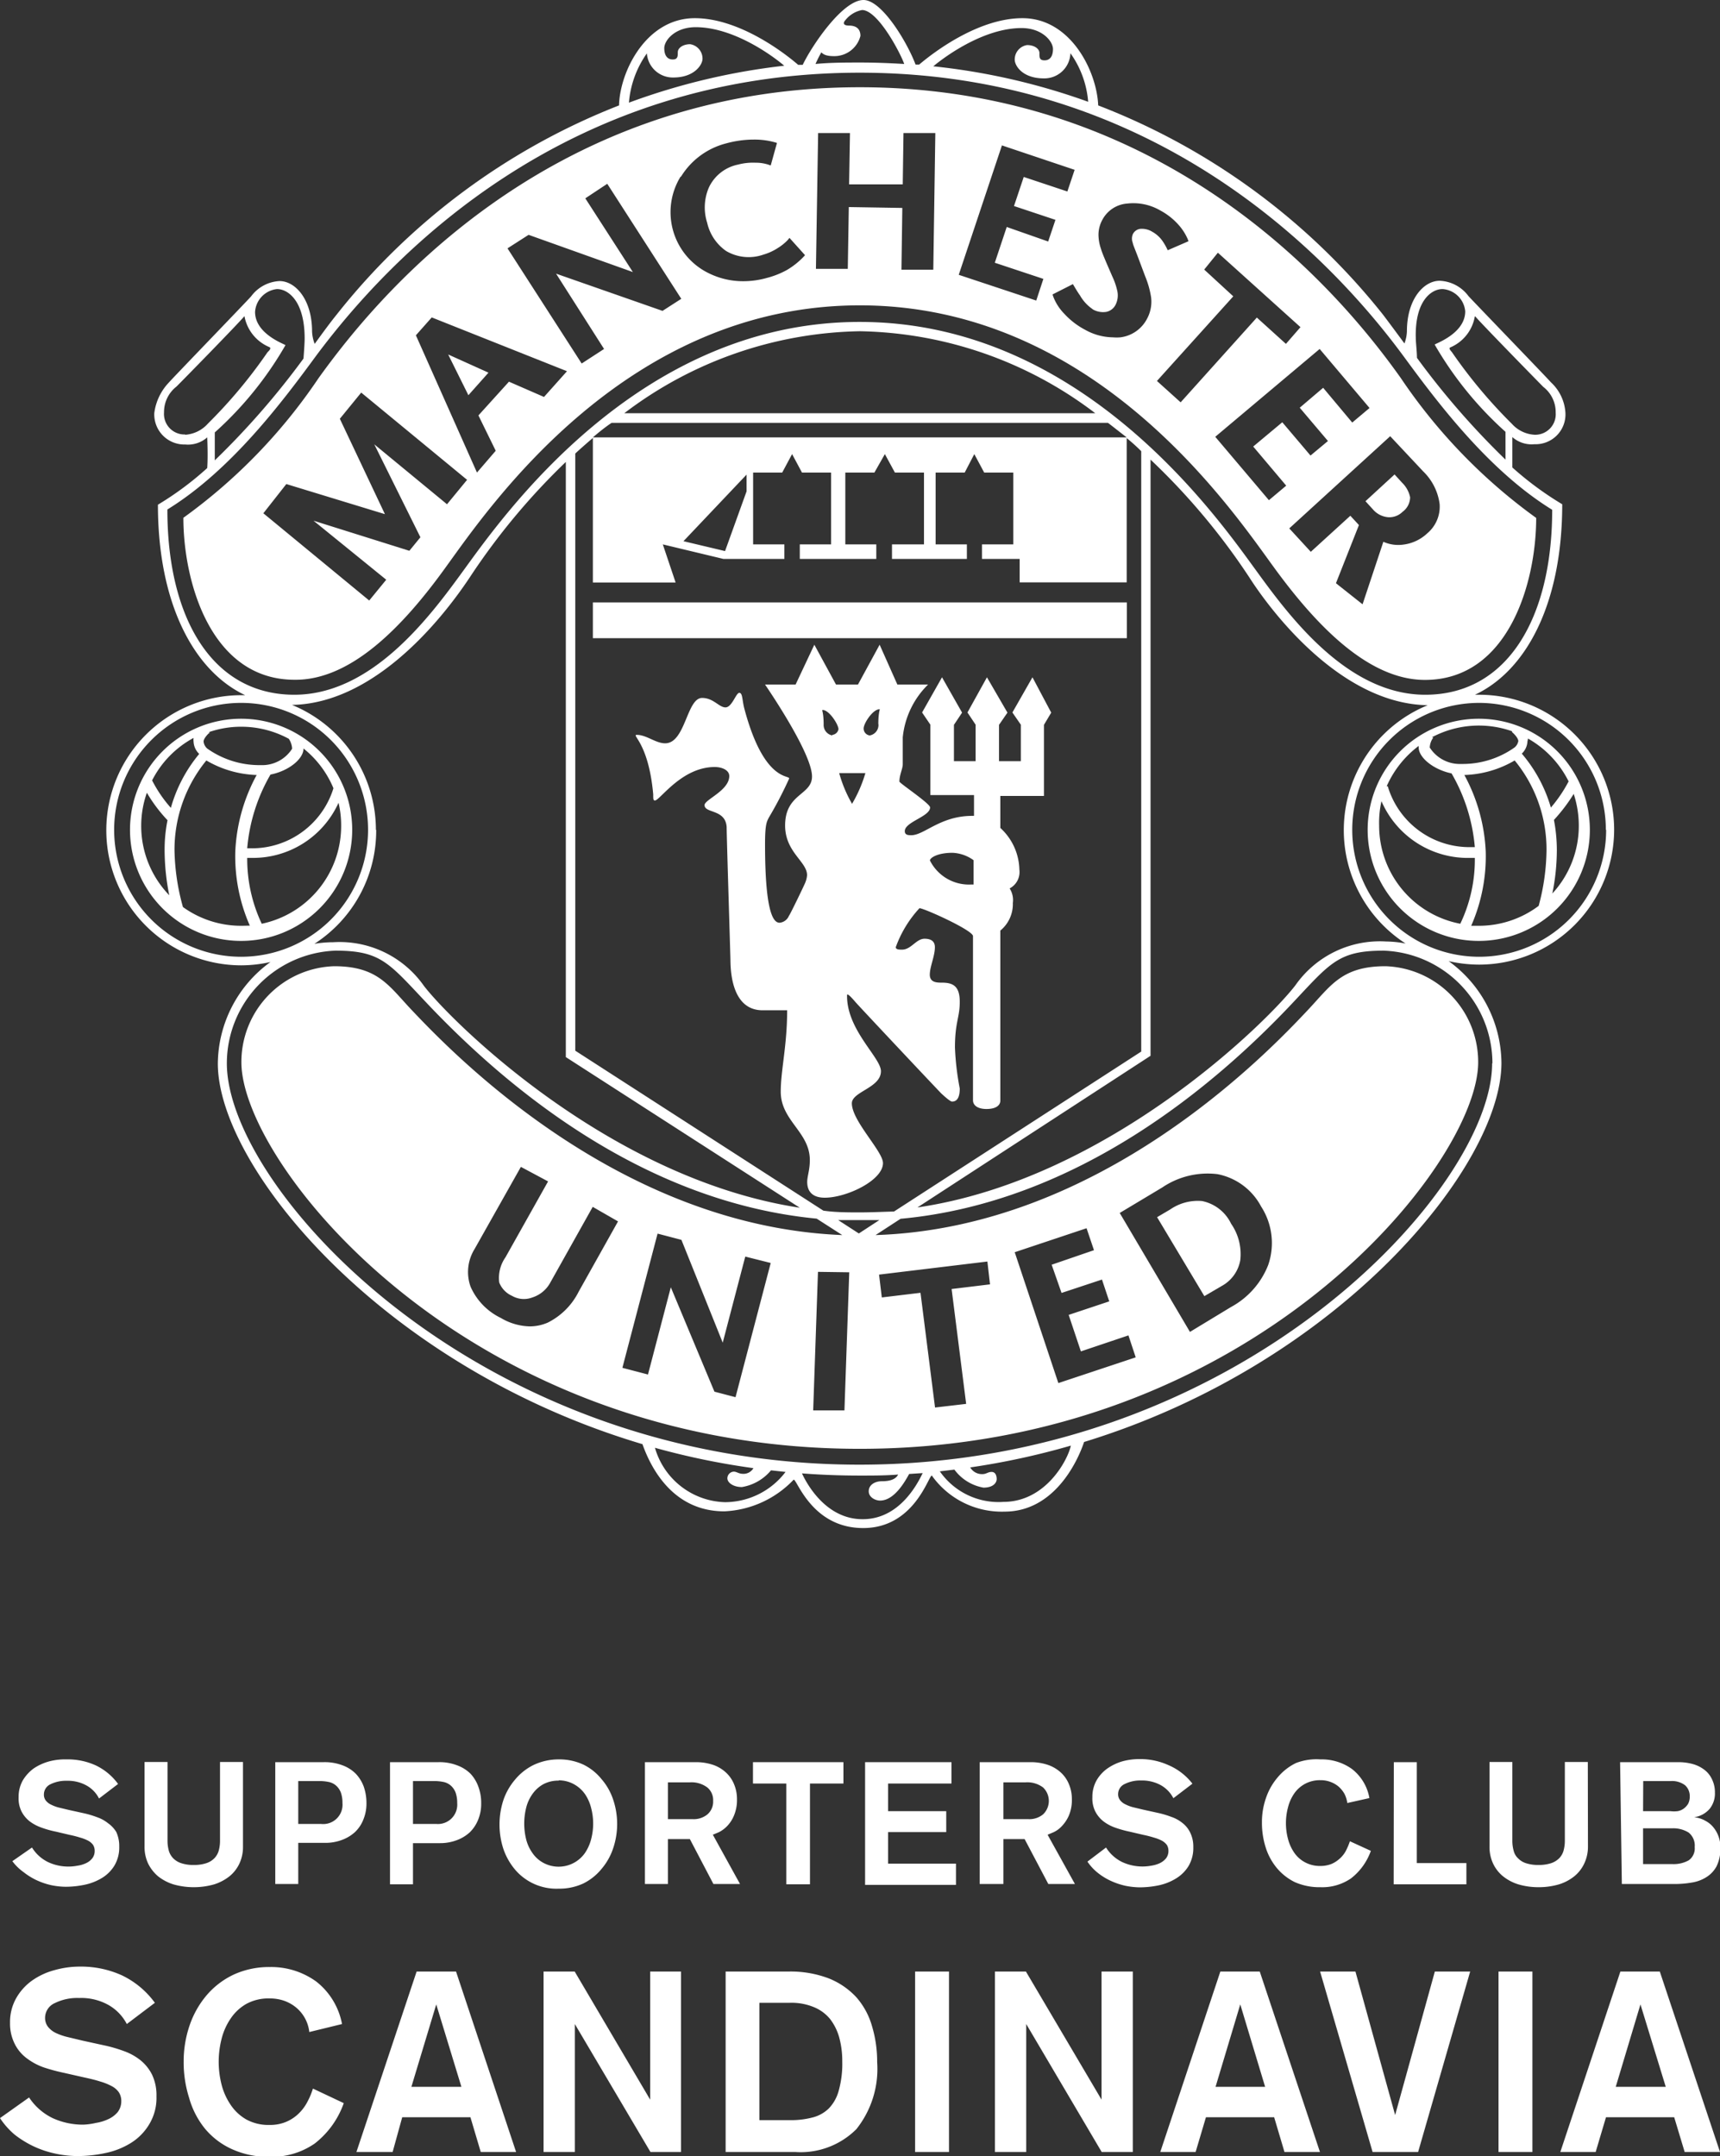 <svg xmlns="http://www.w3.org/2000/svg" viewBox="0 0 118.28 148.28"><rect x="0" y="0" width="118.28" height="148.28" fill="#333333" stroke="none"/><defs><style>.cls-1{fill:#fff;}</style></defs><g id="Layer_2" data-name="Layer 2"><g id="Logo"><g id="MUSCS-Negativ"><path class="cls-1" d="M2.2,127.06a2.68,2.68,0,0,0,1.1,1,3.25,3.25,0,0,0,1.43.31,3.21,3.21,0,0,0,.6-.06,2,2,0,0,0,.58-.17,1.18,1.18,0,0,0,.43-.33.81.81,0,0,0,.17-.52.76.76,0,0,0-.11-.41,1,1,0,0,0-.34-.29,2.77,2.77,0,0,0-.54-.21,7.16,7.16,0,0,0-.74-.19l-.93-.22a6.73,6.73,0,0,1-1-.28,3,3,0,0,1-.81-.43,2.07,2.07,0,0,1-.55-.66,2,2,0,0,1-.21-1,2.29,2.29,0,0,1,.29-1.16,2.81,2.81,0,0,1,.75-.82,3.6,3.6,0,0,1,1.05-.48A4.23,4.23,0,0,1,4.58,121a4.61,4.61,0,0,1,2,.41,4.06,4.06,0,0,1,1.54,1.28l-1.31,1a2.1,2.1,0,0,0-.87-.9,2.64,2.64,0,0,0-1.33-.32,2.41,2.41,0,0,0-1.14.24.77.77,0,0,0-.45.69.65.65,0,0,0,.13.43,1,1,0,0,0,.38.29,2.52,2.52,0,0,0,.55.2l.67.16,1,.22a6.41,6.41,0,0,1,.91.27,2.49,2.49,0,0,1,.77.42A2,2,0,0,1,8,126a2.33,2.33,0,0,1,.2,1,2.44,2.44,0,0,1-.33,1.3,2.56,2.56,0,0,1-.85.85,3.8,3.8,0,0,1-1.19.47,6.48,6.48,0,0,1-1.31.14,5.15,5.15,0,0,1-1-.11,4.91,4.91,0,0,1-1-.34,4.54,4.54,0,0,1-.89-.55A3.46,3.46,0,0,1,.85,128Z"></path><path class="cls-1" d="M16.71,127a2.69,2.69,0,0,1-.24,1.15,2.49,2.49,0,0,1-.69.89,3.3,3.3,0,0,1-1.07.56,5.14,5.14,0,0,1-2.77,0,3.3,3.3,0,0,1-1.07-.56,2.74,2.74,0,0,1-.69-.89A2.69,2.69,0,0,1,9.94,127v-5.82h1.58v5.4a2.53,2.53,0,0,0,.09.7,1.23,1.23,0,0,0,.3.52,1.36,1.36,0,0,0,.56.34,2.58,2.58,0,0,0,.86.12,2.64,2.64,0,0,0,.85-.12,1.36,1.36,0,0,0,.56-.34,1.23,1.23,0,0,0,.3-.52,2.53,2.53,0,0,0,.09-.7v-5.4h1.58Z"></path><path class="cls-1" d="M18.93,121.19h3.33a3.44,3.44,0,0,1,1.3.22,2.5,2.5,0,0,1,.91.58,2.6,2.6,0,0,1,.55.9A3.43,3.43,0,0,1,25.2,124a2.88,2.88,0,0,1-.21,1.13,2.38,2.38,0,0,1-.58.87,2.7,2.7,0,0,1-.9.54,3.17,3.17,0,0,1-1.14.2H20.51v2.83H18.93Zm1.58,4.25h1.57A1.33,1.33,0,0,0,23.55,124a2.1,2.1,0,0,0-.11-.72,1.23,1.23,0,0,0-.32-.47,1.1,1.1,0,0,0-.48-.25,3,3,0,0,0-.62-.07H20.51Z"></path><path class="cls-1" d="M26.82,121.19h3.33a3.35,3.35,0,0,1,1.29.22,2.54,2.54,0,0,1,.92.58,2.58,2.58,0,0,1,.54.9,3.19,3.19,0,0,1,.19,1.13,2.88,2.88,0,0,1-.21,1.13,2.51,2.51,0,0,1-.58.87,2.7,2.7,0,0,1-.9.54,3.21,3.21,0,0,1-1.14.2H28.4v2.83H26.82Zm1.58,4.25H30A1.33,1.33,0,0,0,31.44,124a2.1,2.1,0,0,0-.11-.72,1.23,1.23,0,0,0-.32-.47,1.1,1.1,0,0,0-.48-.25,3,3,0,0,0-.63-.07H28.4Z"></path><path class="cls-1" d="M38.42,121a3.91,3.91,0,0,1,1.68.35,3.67,3.67,0,0,1,1.26,1,4.13,4.13,0,0,1,.8,1.4,5.24,5.24,0,0,1,0,3.38,4.27,4.27,0,0,1-.8,1.41,3.77,3.77,0,0,1-1.26,1,3.91,3.91,0,0,1-1.68.35,3.73,3.73,0,0,1-3-1.31,4.45,4.45,0,0,1-.8-1.41,5.42,5.42,0,0,1,0-3.38,4.3,4.3,0,0,1,.8-1.4,3.87,3.87,0,0,1,1.26-1A4,4,0,0,1,38.42,121Zm0,1.46a2.16,2.16,0,0,0-1.08.26,2.23,2.23,0,0,0-.73.67,2.75,2.75,0,0,0-.43.95,4.51,4.51,0,0,0,0,2.15,2.78,2.78,0,0,0,.43.94,2.13,2.13,0,0,0,.73.67,2.21,2.21,0,0,0,2.89-.67,3,3,0,0,0,.42-.94,4.2,4.2,0,0,0,0-2.15,2.93,2.93,0,0,0-.42-.95,2.26,2.26,0,0,0-.74-.67A2.15,2.15,0,0,0,38.42,122.44Z"></path><path class="cls-1" d="M44.35,121.19h3.5a3.68,3.68,0,0,1,1.2.19,2.49,2.49,0,0,1,.88.53,2.24,2.24,0,0,1,.55.8,2.61,2.61,0,0,1,.2,1,2.77,2.77,0,0,1-.21,1.16,2.3,2.3,0,0,1-.47.72,2.12,2.12,0,0,1-.55.41l-.43.18,1.87,3.39H49.06l-1.62-3.09H45.93v3.09H44.35Zm1.58,3.92h1.72a1.48,1.48,0,0,0,1-.33,1.15,1.15,0,0,0,.39-.93,1.12,1.12,0,0,0-.4-.92,1.81,1.81,0,0,0-1.22-.35H45.93Z"></path><path class="cls-1" d="M54.07,122.66H51.78v-1.47H58v1.47h-2.3v6.93H54.07Z"></path><path class="cls-1" d="M59.49,121.19h5.94v1.47H61.07v1.9h4V126h-4v2.17h4.67v1.46H59.49Z"></path><path class="cls-1" d="M67.37,121.19h3.51a3.67,3.67,0,0,1,1.19.19,2.54,2.54,0,0,1,.89.53,2.24,2.24,0,0,1,.55.8,2.61,2.61,0,0,1,.2,1,2.77,2.77,0,0,1-.21,1.16,2.51,2.51,0,0,1-.48.72,1.83,1.83,0,0,1-.55.41l-.43.18,1.88,3.39H72.09l-1.63-3.09H69v3.09H67.37ZM69,125.11h1.73a1.48,1.48,0,0,0,1-.33,1.28,1.28,0,0,0,0-1.85,1.81,1.81,0,0,0-1.22-.35H69Z"></path><path class="cls-1" d="M76.06,127.06a2.7,2.7,0,0,0,1.11,1,3.32,3.32,0,0,0,2,.25,2.17,2.17,0,0,0,.58-.17,1.27,1.27,0,0,0,.43-.33.81.81,0,0,0,.17-.52.76.76,0,0,0-.11-.41,1.1,1.1,0,0,0-.34-.29,2.77,2.77,0,0,0-.54-.21,7.16,7.16,0,0,0-.74-.19l-.94-.22a7.58,7.58,0,0,1-1-.28,2.92,2.92,0,0,1-.8-.43,2.07,2.07,0,0,1-.55-.66,2,2,0,0,1-.21-1,2.29,2.29,0,0,1,.29-1.16,2.56,2.56,0,0,1,.75-.82,3.54,3.54,0,0,1,1-.48,4.3,4.3,0,0,1,1.18-.16,4.65,4.65,0,0,1,2,.41A4.13,4.13,0,0,1,82,122.67l-1.31,1a2.16,2.16,0,0,0-.87-.9,2.68,2.68,0,0,0-1.34-.32,2.39,2.39,0,0,0-1.13.24.76.76,0,0,0-.46.69.65.65,0,0,0,.14.43,1,1,0,0,0,.38.29,2.52,2.52,0,0,0,.55.2l.67.16,1,.22a6.41,6.41,0,0,1,.91.27,2.49,2.49,0,0,1,.77.42,1.86,1.86,0,0,1,.54.67,2.19,2.19,0,0,1,.21,1,2.44,2.44,0,0,1-.33,1.3,2.59,2.59,0,0,1-.86.85,3.74,3.74,0,0,1-1.18.47,6.56,6.56,0,0,1-1.31.14,5.33,5.33,0,0,1-1-.11,5,5,0,0,1-1-.34,4.27,4.27,0,0,1-.89-.55,3.46,3.46,0,0,1-.71-.77Z"></path><path class="cls-1" d="M92.65,124a1.92,1.92,0,0,0-.2-.64,2,2,0,0,0-.41-.5,1.92,1.92,0,0,0-1.24-.43,2.13,2.13,0,0,0-1.81.93,2.93,2.93,0,0,0-.42.95,4.2,4.2,0,0,0,0,2.15,3,3,0,0,0,.42.94,2.07,2.07,0,0,0,.74.67,2.15,2.15,0,0,0,1.07.26,2.12,2.12,0,0,0,.74-.13,2,2,0,0,0,.57-.36,1.89,1.89,0,0,0,.43-.53,4.63,4.63,0,0,0,.29-.68l1.44.66a4.14,4.14,0,0,1-1.36,1.89,3.49,3.49,0,0,1-2.11.61,4.19,4.19,0,0,1-1.76-.35,3.77,3.77,0,0,1-1.26-1,4.16,4.16,0,0,1-.75-1.41,5.58,5.58,0,0,1-.25-1.69,5,5,0,0,1,.28-1.69,4.28,4.28,0,0,1,.79-1.4,3.81,3.81,0,0,1,1.27-1A3.91,3.91,0,0,1,90.8,121a3.56,3.56,0,0,1,2.17.66,3.23,3.23,0,0,1,1.2,2Z"></path><path class="cls-1" d="M95.85,121.19h1.58v6.94h3.41v1.46h-5Z"></path><path class="cls-1" d="M109.2,127a2.69,2.69,0,0,1-.25,1.15,2.49,2.49,0,0,1-.69.89,3.2,3.2,0,0,1-1.07.56,5,5,0,0,1-1.38.19,4.9,4.9,0,0,1-1.38-.19,3.2,3.2,0,0,1-1.07-.56,2.49,2.49,0,0,1-.69-.89,2.69,2.69,0,0,1-.24-1.15v-5.82H104v5.4a2.53,2.53,0,0,0,.09.7,1.05,1.05,0,0,0,.3.52,1.32,1.32,0,0,0,.55.34,2.66,2.66,0,0,0,.86.12,2.7,2.7,0,0,0,.86-.12,1.43,1.43,0,0,0,.56-.34,1.23,1.23,0,0,0,.3-.52,2.53,2.53,0,0,0,.09-.7v-5.4h1.58Z"></path><path class="cls-1" d="M111.41,121.19h4a3.73,3.73,0,0,1,1,.13,2.34,2.34,0,0,1,.79.39,1.72,1.72,0,0,1,.53.66,2,2,0,0,1,.2.91,1.67,1.67,0,0,1-.37,1.13,1.74,1.74,0,0,1-1.06.57v0a1.88,1.88,0,0,1,.77.24,1.75,1.75,0,0,1,.57.47,2.09,2.09,0,0,1,.35.64,2.19,2.19,0,0,1,.12.73,2.8,2.8,0,0,1-.26,1.28,2,2,0,0,1-.71.76,2.63,2.63,0,0,1-1,.37,7,7,0,0,1-1.24.1h-3.57Zm1.58,3.37h1.88a2.07,2.07,0,0,0,.5,0,1,1,0,0,0,.42-.18,1.18,1.18,0,0,0,.3-.33,1.07,1.07,0,0,0,.11-.51,1,1,0,0,0-.32-.76,1.49,1.49,0,0,0-1-.29H113Zm0,3.64H115a2.12,2.12,0,0,0,1.13-.26,1,1,0,0,0,.41-.91,1.14,1.14,0,0,0-.42-1,2,2,0,0,0-1.13-.29h-2Z"></path><path class="cls-1" d="M2,144.25a4.06,4.06,0,0,0,1.62,1.42,5,5,0,0,0,2.11.45A4.67,4.67,0,0,0,6.6,146a3.13,3.13,0,0,0,.85-.26,1.83,1.83,0,0,0,.64-.48,1.22,1.22,0,0,0,.25-.76,1.09,1.09,0,0,0-.17-.61,1.37,1.37,0,0,0-.49-.42,4,4,0,0,0-.8-.32c-.31-.1-.68-.19-1.1-.28l-1.37-.31A13,13,0,0,1,3,142.18a4.3,4.3,0,0,1-1.18-.64,2.75,2.75,0,0,1-.82-1,3.09,3.09,0,0,1-.31-1.43,3.33,3.33,0,0,1,.43-1.7,3.76,3.76,0,0,1,1.1-1.21,4.82,4.82,0,0,1,1.54-.71,6.39,6.39,0,0,1,1.73-.24,6.79,6.79,0,0,1,2.89.6,6,6,0,0,1,2.27,1.89l-1.93,1.46a3.19,3.19,0,0,0-1.28-1.32,3.83,3.83,0,0,0-2-.47,3.47,3.47,0,0,0-1.67.35,1.11,1.11,0,0,0-.67,1,1,1,0,0,0,.2.63,1.53,1.53,0,0,0,.55.43,4.14,4.14,0,0,0,.82.28l1,.24,1.51.33a9.85,9.85,0,0,1,1.34.39,3.94,3.94,0,0,1,1.14.63,3,3,0,0,1,.8,1,3.28,3.28,0,0,1,.3,1.48,3.5,3.5,0,0,1-.49,1.91A3.8,3.8,0,0,1,9,147.38a5.37,5.37,0,0,1-1.74.69,9.12,9.12,0,0,1-1.93.21,7.25,7.25,0,0,1-1.53-.17,6.86,6.86,0,0,1-1.47-.49A6.85,6.85,0,0,1,1,146.8a5.32,5.32,0,0,1-1-1.13Z"></path><path class="cls-1" d="M21.27,139.75a2.56,2.56,0,0,0-.9-1.68,2.71,2.71,0,0,0-.83-.47,3,3,0,0,0-1-.16,3.17,3.17,0,0,0-1.59.37,3.21,3.21,0,0,0-1.08,1,4.35,4.35,0,0,0-.63,1.4,6.38,6.38,0,0,0,0,3.17,4.4,4.4,0,0,0,.63,1.39,3.21,3.21,0,0,0,1.08,1,3.17,3.17,0,0,0,1.59.37,2.85,2.85,0,0,0,1.08-.19,2.76,2.76,0,0,0,.84-.52,3.09,3.09,0,0,0,.63-.79,5.29,5.29,0,0,0,.43-1l2.12,1a6.06,6.06,0,0,1-2,2.78,5.17,5.17,0,0,1-3.1.91,6,6,0,0,1-2.6-.53,5.19,5.19,0,0,1-1.85-1.41A5.87,5.87,0,0,1,13,144.26a8.09,8.09,0,0,1-.37-2.48,7.65,7.65,0,0,1,.41-2.49,6.39,6.39,0,0,1,1.17-2.07,5.56,5.56,0,0,1,1.86-1.42,5.83,5.83,0,0,1,2.49-.52,5.28,5.28,0,0,1,3.19,1,4.84,4.84,0,0,1,1.77,2.92Z"></path><path class="cls-1" d="M28.65,135.59h2.71L35.49,148H33.06l-.71-2.39H27.66L27,148H24.51ZM30,137.85h0l-1.71,5.67h3.44Z"></path><path class="cls-1" d="M37.38,135.59h2.14l5.19,8.81h0v-8.81h2.12V148H44.73l-5.2-8.8h0V148H37.38Z"></path><path class="cls-1" d="M49.9,135.59h4.34a7.36,7.36,0,0,1,2.75.47,5.22,5.22,0,0,1,1.9,1.3,5.13,5.13,0,0,1,1.08,2,8.45,8.45,0,0,1,.35,2.46,6.65,6.65,0,0,1-1.43,4.61A5.42,5.42,0,0,1,54.67,148H49.9Zm2.32,10.22h2.12a5.82,5.82,0,0,0,1.52-.18A2.45,2.45,0,0,0,57,145a2.8,2.8,0,0,0,.68-1.23,6.86,6.86,0,0,0,.24-2,6.11,6.11,0,0,0-.21-1.65,3.67,3.67,0,0,0-.64-1.28,2.82,2.82,0,0,0-1.12-.81,4,4,0,0,0-1.63-.29H52.22Z"></path><path class="cls-1" d="M62.93,135.59h2.33V148H62.93Z"></path><path class="cls-1" d="M68.42,135.59h2.13l5.2,8.81h0v-8.81H77.9V148H75.76l-5.19-8.8h0V148H68.42Z"></path><path class="cls-1" d="M83.92,135.59h2.71L90.77,148H88.33l-.71-2.39H82.93L82.22,148H79.79Zm1.37,2.26h0l-1.7,5.67H87Z"></path><path class="cls-1" d="M90.78,135.59h2.43l2.73,9.87h0l2.73-9.87h2.43L97.52,148H94.39Z"></path><path class="cls-1" d="M103.05,135.59h2.33V148h-2.33Z"></path><path class="cls-1" d="M111.43,135.59h2.71L118.28,148h-2.43l-.72-2.39h-4.69l-.71,2.39H107.3Zm1.38,2.26h0l-1.7,5.67h3.44Z"></path><path class="cls-1" d="M84,88.45a2.52,2.52,0,0,0,1.29-1.78,3.66,3.66,0,0,0-.63-2.51,2.84,2.84,0,0,0-2-1.56,3.34,3.34,0,0,0-2.19.58l-.9.53,3.25,5.43Z"></path><path class="cls-1" d="M111,57.07a9.29,9.29,0,0,0-9.28-9.29h-.29c3.56-1.67,6-6.32,6-13.1A22.34,22.34,0,0,1,104,32.15c0-.83,0-2.09,0-2.09a2,2,0,0,0,1.52.49,2.05,2.05,0,0,0,2.13-2.16,3.11,3.11,0,0,0-1-2.1c-.17-.21-5.47-5.7-5.67-5.93A2.59,2.59,0,0,0,99,19.31c-1.09,0-2.25,1.26-2.25,3.47a2.61,2.61,0,0,1-.17.84c-.6-.81-1.1-1.49-1.49-2A46.22,46.22,0,0,0,75.52,7.25c-.09-2.32-1.87-6-5.21-6-2.85,0-5.79,2.08-7.1,3.19l-.25,0C62.43,3,60.67,0,59.38,0c-1.44,0-3.56,3.16-4.18,4.46l-.31,0c-1.29-1.11-4.25-3.21-7.11-3.21-3.37,0-5.16,3.71-5.21,6A46.19,46.19,0,0,0,23.14,21.65c-.39.48-.9,1.17-1.5,2a2.7,2.7,0,0,1-.18-.85c0-2.21-1.15-3.47-2.24-3.47a2.59,2.59,0,0,0-1.95,1.05c-.19.23-5.49,5.72-5.66,5.93a3.73,3.73,0,0,0-1,2.1,2.07,2.07,0,0,0,2.13,2.16,2,2,0,0,0,1.51-.49s.06,1.28,0,2.11a21.57,21.57,0,0,1-3.39,2.52c0,6.78,2.46,11.43,6,13.1h-.26a9.29,9.29,0,0,0,0,18.58,9.18,9.18,0,0,0,2-.23,8.71,8.71,0,0,0-3.62,7C15,80.28,26.28,94,44.18,99.32c.52,1.47,2,4.62,5.63,4.62a7,7,0,0,0,4.77-2.18c.24,0,1.26,3.33,4.78,3.33s4.49-3.61,4.72-3.61a5.9,5.9,0,0,0,5,2.48c3.38,0,5-3.38,5.47-4.79,17.62-5.4,28.7-19,28.7-26.07a8.72,8.72,0,0,0-3.63-7,9.47,9.47,0,0,0,2.08.24A9.29,9.29,0,0,0,111,57.07Zm-.55,0a8.73,8.73,0,1,1-8.73-8.73A8.73,8.73,0,0,1,110.43,57.07Zm-9-35.31c.36.44,4.38,4.55,4.68,4.85a2.19,2.19,0,0,1,.85,1.77,1.41,1.41,0,0,1-1.44,1.52,2.26,2.26,0,0,1-1.57-.75,34.42,34.42,0,0,1-4.11-4.91c-.08-.11-.27-.28-.12-.35A2.83,2.83,0,0,0,101.42,21.76Zm-2.23-1.88a1.69,1.69,0,0,1,1.54,1.53c0,1.55-2.1,2.23-2.1,2.29a24.46,24.46,0,0,0,4.87,6s0,1,0,1.91a54.47,54.47,0,0,1-6.09-7c0-.42-.08-1.07-.08-1.36C97.29,20.68,98.44,19.88,99.19,19.88ZM70.25,1.93c1.43,0,2.16.92,2.16,1.44s-.22.78-.58.78-.35-.21-.35-.5-.34-.55-.85-.55a1,1,0,0,0-.85,1c0,.42.53,1.29,2,1.29a1.79,1.79,0,0,0,1.83-1.73h0A6.65,6.65,0,0,1,74.83,7,45.25,45.25,0,0,0,64.18,4.56C65.13,3.77,67.73,1.93,70.25,1.93ZM56.48,3.6c.11.11.28.26.86.26a1.85,1.85,0,0,0,1.83-1.39c0-.54-.36-.71-.78-.71s-.43-.19-.25-.38A1.93,1.93,0,0,1,59.28.69c1.1,0,2.66,3,2.9,3.71-1-.06-2-.1-3-.1s-2.09,0-3.1.1A9.1,9.1,0,0,1,56.48,3.6Zm-12,0a1.79,1.79,0,0,0,1.83,1.73c1.43,0,2-.87,2-1.29a1,1,0,0,0-.85-1c-.51,0-.85.27-.85.55s0,.5-.35.5-.58-.25-.58-.78.73-1.44,2.16-1.44c2.54,0,5.16,1.86,6.09,2.65A45.48,45.48,0,0,0,43.25,7.06,6.8,6.8,0,0,1,44.52,3.62ZM19.05,19.88c.75,0,1.9.8,1.9,3.4,0,.3-.05,1-.08,1.38a54.56,54.56,0,0,1-6.1,7c0-.9,0-1.92,0-1.92a24.3,24.3,0,0,0,4.86-6c0-.06-2.09-.74-2.09-2.29A1.69,1.69,0,0,1,19.05,19.88Zm-6.32,10a1.41,1.41,0,0,1-1.45-1.52,2.22,2.22,0,0,1,.85-1.77c.31-.3,4.33-4.41,4.68-4.85a2.86,2.86,0,0,0,1.71,2.13c.16.07,0,.24-.12.35a34.05,34.05,0,0,1-4.1,4.91A2.29,2.29,0,0,1,12.73,29.9Zm-1.22,5.16c4.4-2.71,7.93-7.44,10.22-10.56C27,17.4,39,5,59.12,5S91.29,17.4,96.52,24.5c2.29,3.12,5.82,7.85,10.22,10.56,0,7.43-3.07,12.72-8.73,12.72-5.32,0-9.29-5.32-11.59-8.49-2.68-3.67-12-17.15-27.3-17.15S34.51,35.62,31.83,39.29c-2.3,3.17-6.27,8.49-11.59,8.49C14.58,47.78,11.51,42.49,11.51,35.06ZM59.06,84.83l-1.42-.92c.49,0,1,0,1.48,0s.91,0,1.35,0Zm.06-1.45c-.84,0-1.67,0-2.5-.12l-17.06-11V31.19c.39-.36.79-.71,1.21-1.07v9.94h5.69l-.88-2.62,4.17,1h4.19v-1H51.79V32.5h2l.68-1.27.68,1.27h2v4.94H55v1h5.26v-1H58.13V32.5h2l.72-1.27.69,1.27h2v4.94H61.34v1h5.15v-1H64.34V32.5h2L67,31.23l.68,1.27h2v4.94H67.53v1h2.59v1.61h7.36V30.13c.36.29.7.6,1,.9V72.32l-17,11C60.7,83.34,59.92,83.38,59.12,83.38Zm17.07-54.3c.45.34.88.69,1.29,1H40.77c.41-.35.84-.7,1.29-1Zm-33.26-.66a27.48,27.48,0,0,1,16.2-5.64,27.45,27.45,0,0,1,16.19,5.64Zm8.41,4.22v1.15L49.86,37.9,47,37.22ZM7.85,57.07a8.73,8.73,0,1,1,8.73,8.73A8.73,8.73,0,0,1,7.85,57.07Zm18,0a9.29,9.29,0,0,0-5.77-8.59c6.31-.12,11.19-7.22,12.23-8.78a46.21,46.21,0,0,1,6.6-7.93V72.7L55,83.06c-13.14-2-24-12.85-25.85-15.26a7.08,7.08,0,0,0-6.23-3,8,8,0,0,0-1.3.11A9.26,9.26,0,0,0,25.87,57.07Zm24,46.24a5.16,5.16,0,0,1-4.81-3.74,51.33,51.33,0,0,0,6.77,1.4.78.78,0,0,1-.72.39c-.29,0-.43-.15-.63-.15a.46.46,0,0,0-.44.46c0,.29.39.6,1,.6a3.3,3.3,0,0,0,2-1.15l1,.11A5.25,5.25,0,0,1,49.87,103.31Zm9.46,1.17c-2.53,0-3.85-2.47-4.16-3.15q1.94.15,4,.15c.88,0,1.75,0,2.61-.07-.09.19-.33.46-1.11.46-.52,0-.91.27-.91.69s.46.64.78.64c1,0,1.74-1.36,2-1.83l.93-.06C63.07,102.1,61.83,104.48,59.33,104.48Zm9.7-1.19a4.92,4.92,0,0,1-4.38-2.1l1-.12a3.17,3.17,0,0,0,2,1.24c.69,0,.91-.35.91-.59s-.09-.49-.35-.49-.36.15-.63.15a.93.93,0,0,1-.84-.46,51.69,51.69,0,0,0,6.92-1.5C73.43,100.41,71.91,103.29,69,103.29Zm33.6-30.16c0,8.58-17.22,27.6-43.51,27.6s-43.5-19-43.5-27.6a7.76,7.76,0,0,1,7.47-7.75c3.14,0,3.67.85,6.33,3.66C34.59,74.52,44,82.64,56.16,83.81l1.76,1.13C42.51,84.33,31.11,72.42,28.3,69.45c-1.58-1.67-2.32-3-5.33-3a6.59,6.59,0,0,0-6.37,6.61c0,7,15.54,26.58,42.52,26.58s42.53-19.59,42.53-26.58a6.59,6.59,0,0,0-6.37-6.61c-3,0-3.75,1.32-5.33,3-2.82,3-14.27,15-29.74,15.49l1.72-1.12c12.2-1.12,21.7-9.27,26.9-14.78,2.65-2.81,3.19-3.66,6.32-3.66A7.76,7.76,0,0,1,102.63,73.13ZM58.4,87.5,58.07,97,55.92,97l.33-9.53ZM53,86.86l-2.42,9.23-1.45-.38-3-7.18-1.57,6-1.76-.46,2.42-9.23,1.64.43,2.84,7.07,1.55-5.92ZM34.33,88.2a1.67,1.67,0,0,0,.88.92,1.63,1.63,0,0,0,1.4.11,2.14,2.14,0,0,0,1.22-1L40.76,83l1.74,1-2.71,4.84a4.75,4.75,0,0,1-2.12,2.12,3.12,3.12,0,0,1-1.23.26,4.06,4.06,0,0,1-2-.58,4.32,4.32,0,0,1-2.08-2.15,3,3,0,0,1,.27-2.58l3.19-5.66,1.87,1-2.93,5.22A2.47,2.47,0,0,0,34.33,88.2Zm32.11,8.35-2.14.25-1-7.89-2.66.32-.19-1.57,7.45-.9.18,1.57-2.64.32ZM73,88.92,75.78,88l.5,1.5-2.79.93.84,2.51,3.27-1.1.5,1.51-5.32,1.77-3-9,4.94-1.65.51,1.51-2.91,1Zm4-5.5,2.92-1.75a5.57,5.57,0,0,1,3.8-.92,4.32,4.32,0,0,1,3,2.22A4.63,4.63,0,0,1,87.21,87a5.61,5.61,0,0,1-2.56,2.89L81.83,91.6ZM95.32,64.75a7.09,7.09,0,0,0-6.23,3c-1.84,2.42-12.82,13.36-26,15.29L79.12,72.61v-41a45.85,45.85,0,0,1,6.8,8.11c1,1.57,5.93,8.68,12.26,8.78a9.28,9.28,0,0,0-1.52,16.39A7.34,7.34,0,0,0,95.32,64.75Z"></path><rect class="cls-1" x="40.77" y="41.43" width="36.72" height="2.46"></rect><path class="cls-1" d="M71,46.58,69.62,49l.58.84v2.51H68.7V49.85l.58-.84-1.41-2.43L66.53,49l.56.84v2.51H65.6V49.85l.56-.84-1.38-2.43L63.41,49l.57.84v4.84h3v1.43h-.12c-2.2,0-3.3,1.33-4.19,1.33-.19,0-.45,0-.45-.28,0-.64,1.74-1,1.74-1.63,0-.27-2.11-1.67-2.11-1.78,0-.46.23-.88.23-1.19V50.71a5.91,5.91,0,0,1,1.74-3.63H61.71l-1.22-2.74L59,47.08H57.49L56,44.34l-1.29,2.74h-2.1s3.23,4.68,3.23,6.32c0,1.3-1.85,1.16-1.85,3.37,0,1.84,1.51,2.48,1.51,3.42a1.69,1.69,0,0,1-.15.57c-.06.15-1,2.11-1.1,2.23a.77.77,0,0,1-.64.47c-.38,0-1-.52-1-5.4,0-1.34.11-1.54.26-1.83a26.75,26.75,0,0,0,1.4-2.69c0-.26-1.75.23-3.09-4.83-.15-.59-.11-1.06-.34-1.06s-.5,1-.95,1S49.07,48,48.28,48c-1.06,0-1.14,3.12-2.54,3.12-.65,0-1.28-.58-1.94-.58-.42,0,.8.51,1.12,4.09,0,.33,0,.42.12.42.34,0,1.83-2.3,4.11-2.3.51,0,1,.22,1,.62,0,1-1.7,1.62-1.7,2,0,.58,1.44.26,1.52,1.51,0,.63.25,8.59.26,9.13s0,3.47,2.21,3.47h1.69c0,2.44-.44,4.12-.44,5.6,0,2,2,2.77,2,4.7,0,.7-.18,1.11-.18,1.51s.14,1.08,1.21,1.08c1.5,0,4-1.19,4-2.38,0-.81-2.14-2.9-2.14-4.11,0-.81,2-1.06,2-2.21,0-.94-2.37-2.84-2.33-5.23,0-.18.35.21.59.49s5.75,6.14,5.9,6.28.6.55.73.55c.29,0,.53-.2.53-.9a18.68,18.68,0,0,1-.33-2.81c0-1.76.33-2.06.33-3.15s-.47-1.32-1.23-1.32c-.33,0-.83,0-.83-.55s.35-1.27.35-1.89c0-.28-.13-.58-.71-.58s-.92.75-1.55.75c-.19,0-.43,0-.43-.17a7.88,7.88,0,0,1,1.63-2.68c.31,0,3.68,1.52,3.68,1.92h0V75.67c0,.34.31.6.93.6s.95-.23.95-.58V64a2.35,2.35,0,0,0,.86-1.9,1.48,1.48,0,0,0-.22-1,1.27,1.27,0,0,0,.67-1.29,4,4,0,0,0-1.31-2.87v-2.2h3V49.85l.5-.84Zm-13.76,4a.73.73,0,0,1-.6-.75c0-.91-.16-1-.06-1,.44,0,1.08,1,1.08,1.32A.48.48,0,0,1,57.23,50.54Zm1.37,4.73a9,9,0,0,1-.9-2.14h1.8A9.18,9.18,0,0,1,58.6,55.27Zm1.8-5.48a.73.73,0,0,1-.6.75.48.48,0,0,1-.42-.48c0-.36.64-1.32,1.08-1.32C60.56,48.74,60.4,48.88,60.4,49.79Zm6.54,11h-.15a3,3,0,0,1-2.85-1.65c0-.18.51-.53,1.55-.53a2.65,2.65,0,0,1,1.45.51Z"></path><path class="cls-1" d="M16.58,49.43a7.64,7.64,0,1,0,7.64,7.64A7.64,7.64,0,0,0,16.58,49.43Zm4.23,2a6.86,6.86,0,0,1,2.12,2.78,5.86,5.86,0,0,1-5.7,4.13H17a12.15,12.15,0,0,1,1.6-5.07c1.3-.26,2.27-1.1,2.27-1.78C20.82,51.41,20.81,51.4,20.81,51.38Zm-6.38-1-.06-.08a6.74,6.74,0,0,1,2.21-.37,6.85,6.85,0,0,1,3.28.83,1.36,1.36,0,0,1,.23.68,2.44,2.44,0,0,1-2.16,1.13,6.2,6.2,0,0,1-3.68-1.14A.74.74,0,0,1,14,51C14,50.8,14.26,50.51,14.43,50.37ZM9.71,56.79a6.85,6.85,0,0,1,.39-2.27,10.31,10.31,0,0,0,1.42,1.89,10.21,10.21,0,0,0-.2,2.06,15.9,15.9,0,0,0,.32,3.1A6.86,6.86,0,0,1,9.71,56.79Zm.75-3.12a6.86,6.86,0,0,1,2.85-2.92,1,1,0,0,0,0,.24,1.24,1.24,0,0,0,.39.86,10,10,0,0,0-1.95,3.71A9,9,0,0,1,10.46,53.67Zm6.12,10a6.84,6.84,0,0,1-4-1.29A15.35,15.35,0,0,1,12,58.47a9.69,9.69,0,0,1,2.19-6.17,7.29,7.29,0,0,0,3.46,1,12.12,12.12,0,0,0-1.47,5.27,11.86,11.86,0,0,0,1,5.09C17,63.66,16.79,63.67,16.58,63.67ZM18,63.53A10.43,10.43,0,0,1,17,59h.28a6.45,6.45,0,0,0,6-3.79,6.72,6.72,0,0,1,.18,1.56A6.87,6.87,0,0,1,18,63.53Z"></path><path class="cls-1" d="M101.7,64.71a7.64,7.64,0,1,0-7.65-7.64A7.64,7.64,0,0,0,101.7,64.71Zm4.11-2.41a6.84,6.84,0,0,1-4.11,1.37l-.53,0a11.88,11.88,0,0,0,1-5.1,12.12,12.12,0,0,0-1.47-5.27,7.26,7.26,0,0,0,3.46-1,9.63,9.63,0,0,1,2.19,6.17A15.2,15.2,0,0,1,105.81,62.3Zm2.76-5.51a6.86,6.86,0,0,1-1.82,4.66,15,15,0,0,0,.31-3,11,11,0,0,0-.2-2.06,11.74,11.74,0,0,0,1.36-1.79A7,7,0,0,1,108.57,56.79Zm-3.5-6a6.93,6.93,0,0,1,2.8,2.95,9.68,9.68,0,0,1-1.22,1.8,10,10,0,0,0-2-3.71,1.24,1.24,0,0,0,.39-.86A.55.55,0,0,0,105.07,50.81Zm-6.59-.09a6.87,6.87,0,0,1,5.5-.41l0,.06c.17.14.43.43.43.62a.74.74,0,0,1-.25.43,6.16,6.16,0,0,1-3.67,1.14,2.45,2.45,0,0,1-2.17-1.13,1.25,1.25,0,0,1,.24-.68Zm-.92.58v.13c0,.68,1,1.52,2.26,1.78a12.15,12.15,0,0,1,1.6,5.07h-.28a5.86,5.86,0,0,1-5.71-4.19l-.07,0A7,7,0,0,1,97.56,51.3ZM101.14,59h.28a10.17,10.17,0,0,1-1,4.53,6.87,6.87,0,0,1-5.58-6.75A6.75,6.75,0,0,1,95,55.1,6.47,6.47,0,0,0,101.14,59Z"></path><path class="cls-1" d="M95.45,35.57a1.29,1.29,0,0,0,1-.37,1.26,1.26,0,0,0,.52-1,1.93,1.93,0,0,0-.55-1l-.52-.57-2,1.84.51.56A1.55,1.55,0,0,0,95.45,35.57Z"></path><path class="cls-1" d="M30.66,39c3-4.14,12.38-18,28.47-18S84.6,34.89,87.59,39s6.56,7.76,10.4,7.76c5.75,0,7.65-6.71,7.65-11.14A38,38,0,0,1,96.33,26c-3.48-4.89-15.31-20-37.21-20S25.4,21.15,21.91,26a37.84,37.84,0,0,1-9.3,9.61c0,4.43,1.9,11.14,7.65,11.14C24.1,46.79,27.67,43.16,30.66,39Zm67.21-6.58A3.81,3.81,0,0,1,99,34.67a2.39,2.39,0,0,1-.84,2,2.93,2.93,0,0,1-1.7.79,2.5,2.5,0,0,1-1.33-.2L93.7,41.56l-1.83-1.45,1.58-4-.59-.64-2.72,2.48-1.48-1.61L95.6,30ZM90.75,24l3.43,4.06-1.19,1-2-2.39-1.61,1.37,1.94,2.29-1.2,1-1.94-2.29-2,1.67,2.27,2.69-1.19,1-3.69-4.36Zm-7-6.62,5.68,5.12-1,1.15-2-1.81-5.24,5.83-1.63-1.47,5.25-5.82-2-1.84Zm-8.63,3.88a1.42,1.42,0,0,0,.95.19.92.92,0,0,0,.65-.5,1.44,1.44,0,0,0,.1-1,4.66,4.66,0,0,0-.33-.94l-.39-.9c-.19-.45-.33-.78-.39-1a3,3,0,0,1-.17-1,2.16,2.16,0,0,1,.27-1A2.11,2.11,0,0,1,77.51,14a3.68,3.68,0,0,1,2.29.48,4.53,4.53,0,0,1,1.26,1,3.65,3.65,0,0,1,.61.95l.06.16-1.43.62-.07-.15a4.19,4.19,0,0,0-.25-.43,2.1,2.1,0,0,0-.74-.69,1.36,1.36,0,0,0-.83-.2.66.66,0,0,0-.51.37.8.8,0,0,0,0,.6c0,.07.09.28.31.85L78.75,19a6.26,6.26,0,0,1,.41,1.46,2.47,2.47,0,0,1-.28,1.46,2.4,2.4,0,0,1-1.83,1.28,3,3,0,0,1-.52,0,4,4,0,0,1-1.91-.52,5.29,5.29,0,0,1-1.43-1.1,3.44,3.44,0,0,1-.76-1.18l-.05-.15,1.4-.71.09.15c.16.27.29.48.4.63A2.83,2.83,0,0,0,75.15,21.27ZM68.9,10l5,1.68-.5,1.49-3-1-.67,2,2.85.95-.5,1.49-2.85-1-.82,2.46,3.34,1.11-.49,1.49L65.93,18.9ZM56.26,9.15l2.19,0-.06,3.53,3.69,0,.05-3.53,2.19,0-.14,9.4-2.19,0,.06-4.25-3.68-.06-.07,4.25-2.19,0Zm-9.43,3a5.14,5.14,0,0,1,3.11-2.29,7.29,7.29,0,0,1,1.78-.26h.09a5.22,5.22,0,0,1,1.45.18l.17.05L53,11.38l-.17-.06a2.87,2.87,0,0,0-.88-.13,4.05,4.05,0,0,0-1.2.13,2.84,2.84,0,0,0-2,1.57,3.46,3.46,0,0,0-.12,2.43,3.23,3.23,0,0,0,1.3,1.94,3.06,3.06,0,0,0,2.57.25,3.72,3.72,0,0,0,1-.46,3.53,3.53,0,0,0,.66-.53l.13-.16,1.07,1.19-.12.13a5.27,5.27,0,0,1-1.13.89,5.83,5.83,0,0,1-1.36.54,6,6,0,0,1-1.64.23,5.3,5.3,0,0,1-2.31-.52,4.67,4.67,0,0,1-2-6.67Zm-10.48,4,7.17,2.56-3.27-5.07,1.51-1,5.09,7.91-1.29.83-7.32-2.56L41.54,24,40,25,34.9,17.08Zm-6.66,5.68,9.3,3.7L37.41,27.3,35,26.25,32.9,28.57,34.09,31,32.8,32.5l-4.2-9.44Zm-10,11.46,6.78,2.07-3.1-6.56L24.84,27,32.12,33l-1.38,1.68-5-4.12,3.17,6.39-.76.93-6.59-2.07,5,4.06-1.17,1.43-7.28-6Z"></path><polygon class="cls-1" points="30.82 24.38 32.21 27.18 33.59 25.63 30.82 24.38"></polygon></g></g></g></svg>